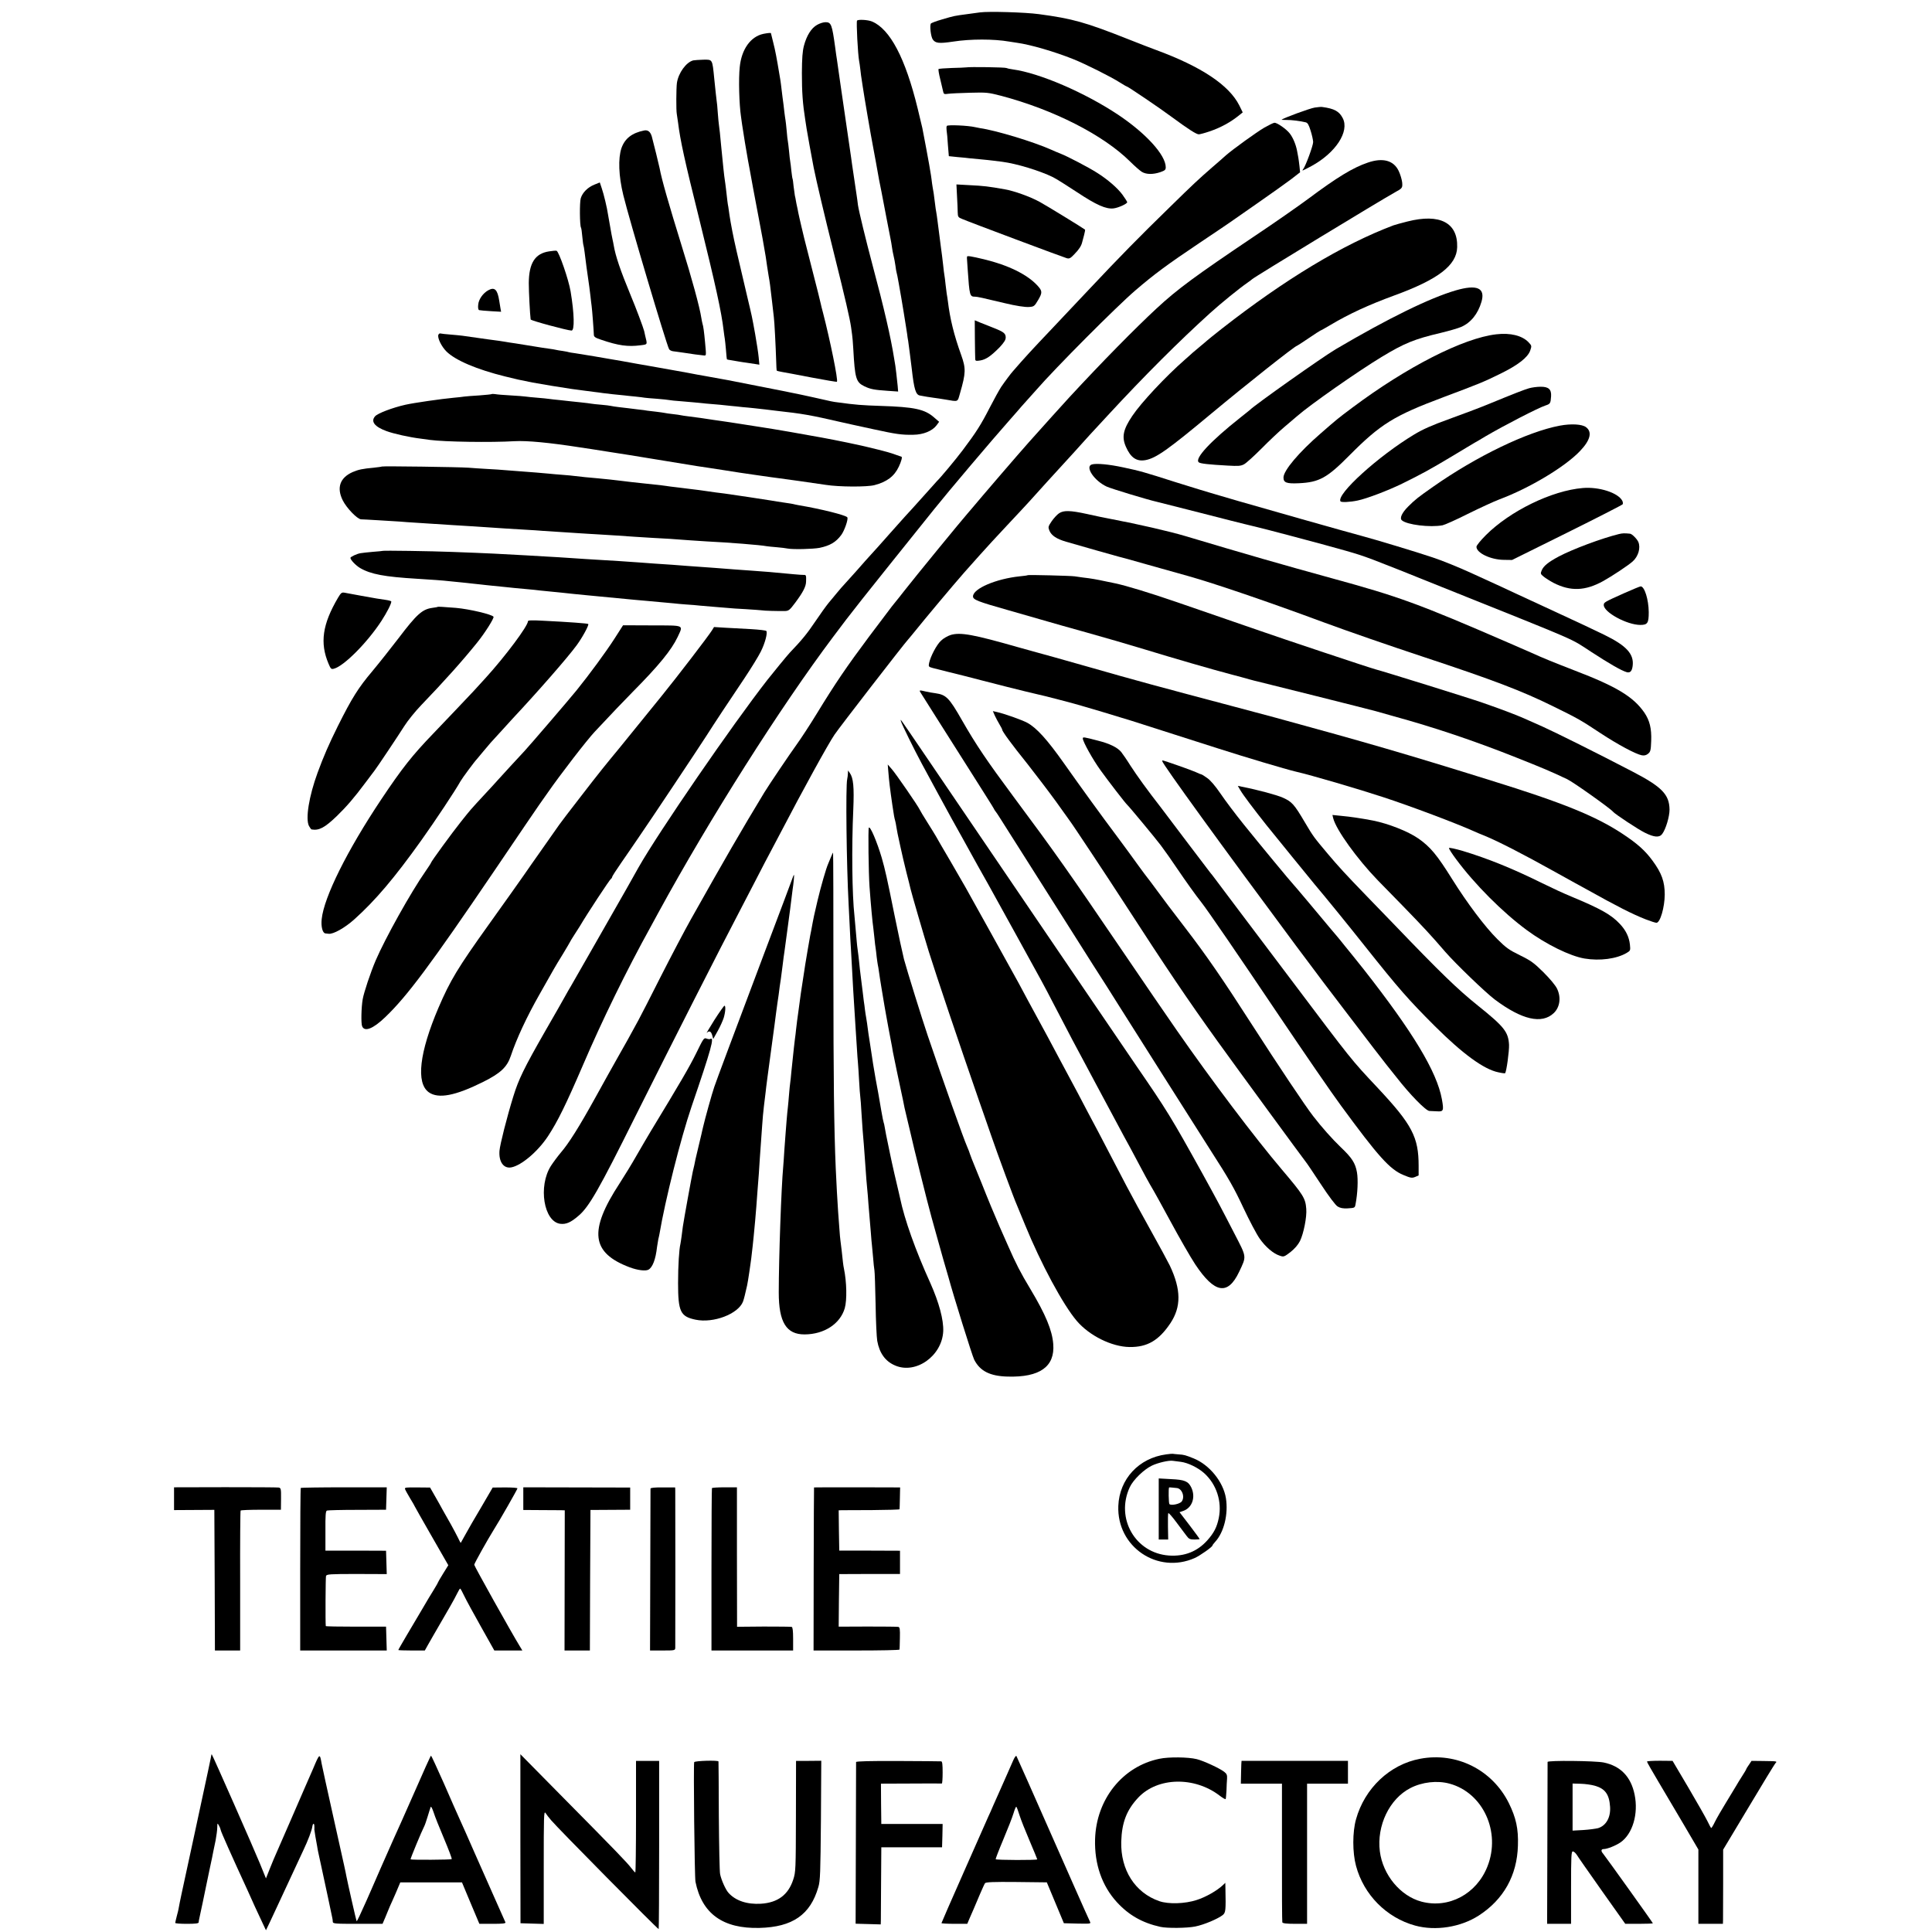 <?xml version="1.0" standalone="no"?>
<!DOCTYPE svg PUBLIC "-//W3C//DTD SVG 20010904//EN"
 "http://www.w3.org/TR/2001/REC-SVG-20010904/DTD/svg10.dtd">
<svg version="1.0" xmlns="http://www.w3.org/2000/svg"
 width="1654pt" height="1654pt" viewBox="0 0 1654 1654"
 preserveAspectRatio="xMidYMid meet">
<g transform="translate(0,1654) scale(0.1,-0.1)"
fill="#000000" stroke="none">
<path d="M8390 16434 c-14 -2 -63 -9 -110 -15 -112 -15 -109 -14 -214 -45 -50
-14 -94 -31 -97 -36 -11 -18 0 -111 16 -135 23 -34 55 -37 176 -19 148 23 347
23 479 0 14 -2 43 -7 65 -10 117 -16 323 -76 485 -141 103 -41 324 -152 397
-199 30 -19 56 -34 59 -34 9 0 280 -183 389 -264 137 -101 207 -146 228 -146
9 0 51 11 92 25 97 33 181 79 257 141 l27 22 -29 59 c-88 175 -326 333 -715
476 -38 14 -140 53 -225 87 -378 150 -486 180 -776 219 -117 16 -432 25 -504
15z"/>
<path d="M7337 16363 c-7 -15 7 -286 18 -345 3 -11 7 -46 11 -77 3 -31 8 -65
10 -76 2 -10 6 -37 9 -60 14 -95 71 -428 90 -525 5 -26 44 -237 51 -280 3 -14
12 -59 20 -100 8 -41 28 -145 44 -230 16 -85 32 -166 35 -180 3 -14 8 -43 11
-65 3 -22 9 -56 14 -75 5 -19 12 -57 16 -85 3 -27 8 -52 9 -55 2 -3 11 -48 20
-100 9 -52 18 -106 21 -120 2 -14 11 -68 20 -120 8 -52 17 -108 20 -125 3 -16
7 -45 10 -64 2 -19 6 -46 9 -60 5 -33 22 -168 31 -241 19 -171 34 -220 69
-226 43 -8 76 -14 115 -19 25 -3 70 -10 100 -15 119 -20 106 -25 129 54 50
173 51 211 10 326 -62 172 -96 311 -114 460 -3 25 -8 54 -10 65 -2 11 -6 47
-10 80 -3 33 -8 69 -10 80 -2 11 -7 47 -10 80 -4 33 -8 71 -10 85 -2 14 -7 48
-10 75 -3 28 -8 66 -11 86 -6 44 -12 96 -19 147 -2 20 -7 48 -9 62 -3 14 -8
48 -11 75 -8 69 -15 116 -21 145 -2 14 -7 43 -9 65 -3 22 -7 51 -10 65 -2 14
-7 41 -10 60 -5 30 -47 256 -59 315 -2 11 -20 86 -40 167 -105 430 -236 679
-391 744 -36 15 -121 19 -128 7z"/>
<path d="M6995 16327 c-49 -27 -89 -91 -112 -177 -13 -49 -17 -106 -18 -235 0
-166 7 -262 29 -402 3 -21 9 -56 12 -78 5 -34 41 -230 60 -330 24 -119 90
-399 175 -740 96 -384 134 -550 145 -625 2 -19 7 -49 9 -66 3 -17 7 -71 10
-120 14 -254 23 -286 95 -321 52 -25 84 -31 202 -39 l87 -6 -4 49 c-9 86 -16
147 -20 173 -3 14 -7 41 -10 60 -28 178 -86 431 -185 800 -58 218 -118 465
-125 515 -3 28 -8 61 -10 75 -2 14 -11 75 -20 135 -9 61 -18 121 -20 135 -2
14 -6 43 -9 65 -11 76 -84 580 -91 625 -2 14 -9 61 -15 105 -6 44 -13 91 -15
105 -3 14 -9 61 -15 105 -27 196 -34 215 -83 215 -18 0 -50 -10 -72 -23z"/>
<path d="M6535 16250 c-109 -23 -187 -132 -202 -284 -11 -102 -5 -320 11 -426
2 -14 6 -43 9 -65 5 -39 43 -270 51 -310 2 -11 23 -121 45 -245 23 -124 46
-245 51 -270 9 -43 49 -263 55 -305 9 -64 17 -116 25 -165 11 -61 13 -79 30
-225 6 -55 13 -114 15 -131 5 -32 16 -250 20 -374 1 -41 3 -78 4 -81 0 -4 20
-9 44 -13 23 -4 138 -25 255 -48 117 -22 215 -39 217 -36 12 11 -58 354 -119
590 -9 31 -17 67 -20 80 -2 12 -34 140 -71 283 -37 143 -68 267 -70 275 -2 8
-13 56 -25 105 -12 50 -23 101 -26 115 -2 14 -7 36 -10 50 -3 14 -8 36 -10 50
-2 14 -6 34 -9 45 -2 11 -7 47 -11 80 -3 33 -7 62 -9 65 -2 3 -6 33 -10 67 -3
34 -8 71 -10 82 -2 11 -7 51 -10 88 -4 37 -8 75 -10 83 -2 8 -7 48 -10 89 -4
41 -8 82 -10 91 -2 9 -6 41 -10 71 -3 30 -10 88 -16 129 -5 42 -12 93 -14 115
-3 21 -7 50 -10 64 -26 157 -38 220 -55 286 -11 43 -20 79 -20 81 0 4 -30 1
-65 -6z"/>
<path d="M5935 16023 c-60 -15 -128 -108 -140 -194 -6 -42 -7 -236 -1 -264 2
-11 7 -45 11 -75 19 -153 55 -319 185 -840 135 -547 187 -782 205 -939 4 -30
8 -62 10 -71 2 -9 6 -52 10 -95 3 -44 7 -81 9 -82 1 -1 20 -5 42 -8 21 -4 50
-8 64 -11 14 -2 41 -7 60 -9 19 -3 52 -8 73 -11 l38 -6 -6 64 c-3 34 -17 124
-30 198 -29 160 -24 136 -70 330 -89 376 -106 452 -125 548 -10 53 -22 117
-25 142 -3 25 -8 56 -10 70 -5 24 -8 48 -20 155 -3 28 -8 61 -10 75 -6 38 -14
116 -31 290 -8 92 -15 154 -19 180 -2 14 -7 61 -10 105 -3 44 -7 91 -10 105
-3 25 -11 93 -20 185 -17 171 -14 165 -93 164 -37 -1 -76 -4 -87 -6z"/>
<path d="M8270 15963 c-8 -1 -63 -4 -122 -5 -59 -2 -109 -6 -113 -9 -3 -4 3
-42 14 -85 11 -44 22 -91 25 -106 5 -24 9 -26 43 -21 21 3 106 7 188 9 142 4
156 2 265 -26 450 -119 875 -335 1105 -563 39 -39 84 -78 100 -88 37 -23 96
-24 158 -3 40 14 47 20 47 42 0 105 -170 291 -408 450 -286 190 -673 357 -902
388 -25 3 -49 9 -55 12 -9 6 -314 11 -345 5z"/>
<path d="M11255 15619 c-40 -6 -269 -90 -283 -104 -1 -1 17 -2 40 -2 42 1 121
-9 165 -20 18 -4 27 -20 43 -71 12 -37 21 -80 22 -97 1 -29 -64 -206 -86 -234
-13 -17 -8 -15 71 27 208 113 328 297 268 411 -30 58 -71 81 -175 95 -8 2 -38
-1 -65 -5z"/>
<path d="M10825 15448 c-70 -41 -269 -185 -329 -237 -17 -16 -71 -63 -120
-105 -118 -103 -160 -142 -360 -338 -267 -260 -423 -419 -696 -709 -74 -79
-165 -175 -202 -214 -36 -38 -81 -86 -99 -105 -18 -19 -73 -78 -123 -130 -50
-53 -120 -129 -156 -170 -36 -41 -67 -77 -70 -80 -11 -11 -68 -87 -98 -131
-17 -26 -62 -107 -100 -181 -75 -146 -115 -209 -231 -363 -60 -80 -193 -239
-221 -265 -3 -3 -41 -45 -85 -95 -44 -49 -100 -112 -125 -139 -57 -62 -44 -47
-190 -211 -68 -77 -140 -158 -160 -179 -52 -57 -49 -54 -130 -146 -41 -46 -86
-96 -100 -111 -14 -14 -41 -46 -61 -70 -20 -24 -54 -64 -74 -89 -21 -25 -73
-98 -117 -163 -66 -99 -118 -162 -218 -266 -19 -20 -143 -171 -190 -231 -303
-388 -932 -1304 -1103 -1605 -46 -82 -94 -166 -104 -185 -101 -177 -467 -819
-477 -835 -7 -11 -28 -47 -46 -80 -18 -33 -96 -170 -174 -305 -182 -318 -226
-410 -271 -555 -56 -181 -114 -411 -119 -467 -7 -94 35 -154 101 -142 87 16
229 137 315 268 82 125 153 269 298 606 165 385 373 811 580 1185 18 33 49 89
68 125 436 799 1043 1757 1494 2357 162 217 214 282 868 1097 115 144 498 596
633 748 32 37 68 78 79 90 10 13 47 54 81 92 34 38 69 77 77 86 165 190 689
716 850 854 162 139 270 219 550 407 134 90 249 167 255 172 5 4 110 76 231
161 122 85 256 180 298 212 l76 59 -5 51 c-3 29 -8 62 -10 75 -3 13 -8 40 -11
59 -10 52 -34 111 -62 147 -28 37 -108 93 -131 92 -9 0 -47 -19 -86 -41z"/>
<path d="M8106 15462 c-4 -6 -4 -24 -2 -39 3 -15 8 -71 11 -123 4 -52 8 -96 8
-97 1 0 36 -4 77 -8 41 -3 86 -8 100 -10 14 -2 57 -6 95 -9 39 -4 86 -8 105
-11 19 -3 55 -7 80 -10 123 -16 321 -76 435 -132 28 -14 120 -72 205 -128 166
-110 249 -147 314 -139 40 5 116 39 116 53 0 4 -17 32 -39 62 -41 57 -128 133
-221 191 -67 43 -250 139 -307 161 -23 9 -61 25 -85 36 -150 67 -473 165 -608
184 -3 0 -21 4 -40 8 -63 15 -237 22 -244 11z"/>
<path d="M5515 15423 c-105 -21 -166 -69 -195 -152 -29 -88 -24 -237 16 -401
51 -210 368 -1275 392 -1319 4 -8 19 -16 33 -18 13 -1 56 -8 94 -13 68 -11
129 -19 170 -23 22 -2 22 -6 11 113 -8 88 -15 140 -22 159 -2 8 -7 30 -10 50
-13 89 -84 348 -168 616 -113 365 -172 571 -189 665 -6 29 -52 217 -67 272
-12 40 -33 57 -65 51z"/>
<path d="M11710 15148 c-127 -43 -262 -125 -510 -310 -85 -63 -294 -209 -465
-323 -501 -337 -655 -450 -835 -617 -182 -169 -462 -453 -745 -759 -42 -45
-238 -263 -346 -384 -85 -95 -409 -472 -494 -574 -11 -13 -25 -29 -30 -35 -44
-49 -456 -552 -540 -660 -26 -34 -68 -86 -110 -138 -7 -9 -95 -125 -194 -257
-194 -260 -290 -401 -450 -663 -56 -92 -134 -211 -173 -265 -60 -83 -234 -341
-275 -408 -194 -320 -342 -576 -628 -1085 -54 -96 -170 -317 -258 -490 -87
-173 -174 -342 -192 -375 -80 -148 -103 -188 -175 -315 -42 -74 -130 -232
-195 -350 -135 -244 -225 -388 -295 -469 -26 -31 -64 -82 -84 -113 -110 -174
-61 -476 80 -495 50 -6 90 11 156 68 91 77 174 222 487 851 323 646 719 1426
901 1773 26 50 87 167 135 260 48 94 102 197 120 230 18 33 60 114 95 180 177
340 401 748 454 825 36 55 597 780 631 816 5 6 26 30 45 54 102 127 341 412
436 520 61 70 219 245 239 266 11 11 65 69 120 129 55 59 114 122 130 139 25
26 76 82 220 242 18 20 190 208 232 254 23 25 51 56 63 70 18 21 93 103 224
244 311 337 613 638 876 876 94 85 248 210 320 260 19 13 37 27 40 30 13 15
1102 677 1225 745 61 33 63 37 59 84 -3 25 -16 69 -30 98 -43 90 -136 115
-264 71z"/>
<path d="M5090 14960 c-58 -23 -103 -68 -118 -117 -11 -36 -9 -234 2 -252 3
-4 8 -38 11 -76 4 -39 8 -72 10 -75 2 -3 6 -30 10 -60 5 -47 24 -186 40 -295
2 -16 7 -52 10 -80 3 -27 7 -66 10 -85 5 -37 18 -210 19 -246 0 -17 12 -26 61
-42 149 -51 230 -62 338 -48 63 8 60 3 40 84 -3 15 -7 32 -8 37 -8 32 -70 198
-115 305 -89 215 -131 339 -146 430 -2 14 -7 36 -10 50 -3 14 -7 34 -9 45 -2
11 -9 49 -15 85 -7 36 -13 74 -15 85 -7 52 -37 177 -53 222 l-17 51 -45 -18z"/>
<path d="M8193 14863 c3 -54 6 -117 6 -140 1 -40 4 -44 39 -58 57 -25 864
-327 893 -335 23 -7 33 -2 67 34 40 41 60 72 67 104 3 9 10 36 16 60 6 23 10
44 8 46 -17 14 -338 211 -391 239 -81 44 -215 92 -295 106 -140 25 -181 30
-306 36 l-109 6 5 -98z"/>
<path d="M12050 14644 c-52 -13 -106 -28 -120 -33 -435 -164 -930 -463 -1470
-885 -63 -50 -121 -96 -128 -103 -7 -7 -34 -29 -59 -50 -26 -21 -54 -45 -63
-53 -9 -8 -38 -35 -65 -58 -167 -146 -376 -370 -451 -482 -79 -117 -92 -181
-55 -265 41 -94 92 -128 168 -114 90 17 191 88 558 394 311 259 723 585 739
585 2 0 47 29 100 65 53 36 98 65 100 65 3 0 39 20 81 45 164 98 332 175 550
255 379 138 536 259 540 414 6 210 -149 290 -425 220z"/>
<path d="M4701 14388 c-121 -18 -173 -101 -174 -272 0 -74 10 -268 16 -311 2
-10 314 -94 350 -95 27 0 24 143 -8 335 -17 102 -100 341 -120 348 -5 2 -34 0
-64 -5z"/>
<path d="M8279 14343 c-1 -5 -1 -10 -1 -13 0 -3 3 -43 6 -90 16 -234 18 -240
64 -240 18 0 65 -10 252 -55 95 -23 177 -36 211 -33 41 3 45 6 77 60 37 63 36
77 -6 123 -87 95 -250 175 -457 225 -109 26 -145 32 -146 23z"/>
<path d="M12463 14054 c-221 -64 -582 -241 -1028 -504 -115 -68 -699 -481
-735 -520 -3 -3 -39 -32 -80 -64 -258 -204 -396 -353 -357 -384 13 -11 84 -19
248 -28 89 -5 111 -4 139 11 18 9 85 70 149 134 64 65 152 148 196 185 44 38
92 79 108 92 114 100 522 385 725 508 195 118 281 153 506 206 71 17 150 40
175 51 83 36 144 112 174 215 35 119 -38 151 -220 98z"/>
<path d="M4180 14055 c-45 -25 -82 -77 -86 -123 -3 -28 0 -44 8 -47 7 -2 52
-6 101 -9 l87 -5 -5 27 c-2 15 -7 45 -11 67 -15 97 -40 120 -94 90z"/>
<path d="M8346 13641 c1 -86 2 -164 3 -175 1 -16 6 -18 43 -12 49 8 92 38 166
113 37 40 52 63 52 83 0 35 -16 48 -99 81 -36 14 -89 35 -116 46 l-50 21 1
-157z"/>
<path d="M3753 13674 c-10 -26 26 -100 69 -143 77 -76 260 -154 503 -214 88
-22 131 -32 235 -52 63 -12 263 -45 335 -55 44 -6 91 -12 105 -14 14 -2 52 -7
85 -11 32 -4 66 -8 75 -10 8 -1 47 -6 85 -10 39 -4 84 -8 100 -10 17 -2 59 -7
95 -10 36 -4 72 -8 80 -10 8 -1 56 -6 105 -9 50 -4 97 -9 105 -11 8 -2 53 -7
100 -10 47 -4 99 -8 115 -10 17 -2 62 -6 100 -10 39 -3 91 -8 118 -10 26 -3
68 -7 95 -10 26 -2 70 -7 97 -10 28 -2 75 -7 105 -10 30 -3 71 -8 90 -10 19
-2 60 -7 90 -11 234 -26 292 -36 570 -100 36 -8 74 -16 85 -19 11 -2 94 -20
184 -40 193 -42 240 -49 340 -47 87 1 163 33 199 81 l22 30 -44 38 c-80 70
-169 89 -456 98 -159 5 -220 10 -365 30 -49 6 -47 6 -210 43 -104 24 -363 76
-735 148 -14 2 -36 6 -50 9 -23 4 -95 17 -160 29 -14 2 -74 13 -135 25 -60 11
-126 23 -145 26 -41 7 -116 21 -197 35 -32 6 -73 13 -92 16 -18 3 -43 8 -55
10 -33 6 -127 23 -166 29 -19 3 -84 14 -145 25 -60 10 -132 22 -160 26 -27 3
-52 8 -55 9 -3 2 -26 6 -50 10 -25 3 -52 8 -60 10 -8 2 -35 7 -60 10 -25 3
-83 12 -130 20 -47 8 -116 19 -155 25 -38 5 -79 12 -90 14 -18 3 -67 11 -148
21 -46 7 -185 26 -219 31 -18 2 -64 7 -103 10 -38 3 -76 7 -83 9 -7 3 -15 -2
-19 -11z"/>
<path d="M12810 13678 c-282 -32 -766 -279 -1230 -626 -132 -99 -127 -95 -274
-223 -187 -162 -318 -318 -318 -377 0 -44 26 -54 132 -49 173 8 241 45 430
236 270 272 384 342 808 501 304 114 342 129 488 201 151 74 233 139 254 197
14 41 14 42 -15 73 -55 56 -154 81 -275 67z"/>
<path d="M13090 13216 c-44 -13 -119 -42 -360 -141 -63 -26 -207 -80 -320
-121 -153 -55 -231 -90 -305 -135 -305 -184 -666 -511 -629 -571 7 -10 80 -7
147 7 77 16 257 84 382 145 168 83 233 118 435 239 85 52 169 101 185 111 17
9 57 33 90 53 164 96 455 246 517 266 40 13 43 18 47 78 4 60 -22 83 -91 82
-29 0 -73 -6 -98 -13z"/>
<path d="M4209 13166 c-2 -2 -49 -7 -104 -11 -55 -3 -113 -8 -130 -10 -16 -3
-57 -7 -90 -10 -108 -10 -343 -44 -414 -60 -111 -25 -240 -74 -261 -100 -37
-44 -3 -88 97 -125 61 -23 201 -54 293 -65 30 -4 66 -9 80 -11 126 -17 523
-23 725 -11 105 6 297 -12 560 -53 33 -5 78 -12 100 -15 22 -4 96 -15 165 -26
69 -11 141 -22 160 -25 19 -3 154 -25 300 -49 282 -46 327 -54 376 -60 17 -3
76 -12 130 -20 140 -22 137 -22 264 -40 63 -9 126 -18 140 -20 14 -2 48 -6 75
-10 50 -6 273 -38 395 -56 115 -18 353 -19 417 -2 106 28 169 75 208 158 21
44 32 85 22 85 -1 0 -27 9 -57 20 -29 11 -92 29 -139 40 -47 12 -97 24 -111
27 -14 3 -29 7 -35 8 -23 6 -212 45 -235 49 -14 3 -61 12 -105 20 -117 22
-432 77 -530 91 -22 4 -94 15 -160 25 -66 10 -140 22 -165 25 -25 3 -56 8 -70
10 -47 8 -175 26 -220 31 -25 3 -52 7 -60 9 -8 2 -40 7 -70 10 -30 3 -62 8
-70 10 -8 2 -40 6 -70 10 -30 3 -65 7 -77 9 -12 3 -46 7 -75 10 -29 4 -69 8
-88 11 -19 2 -57 7 -85 10 -27 3 -57 8 -65 10 -8 2 -45 7 -82 10 -37 3 -75 7
-85 9 -10 2 -49 7 -88 11 -38 4 -81 8 -95 10 -14 2 -54 6 -90 10 -36 3 -76 8
-90 10 -14 2 -59 7 -100 10 -41 3 -86 8 -100 10 -14 2 -72 7 -130 10 -58 3
-117 8 -131 11 -14 2 -28 2 -30 0z"/>
<path d="M13354 12896 c-278 -52 -715 -263 -1085 -523 -131 -92 -153 -109
-214 -170 -53 -53 -74 -99 -54 -117 43 -39 242 -63 349 -43 19 4 116 47 215
97 99 49 222 106 272 125 257 96 561 278 690 414 88 92 106 163 51 204 -34 26
-127 31 -224 13z"/>
<path d="M9348 12564 c-62 -18 19 -140 127 -190 39 -18 353 -113 425 -129 8
-2 177 -45 375 -95 198 -51 368 -94 378 -96 10 -2 27 -6 37 -9 10 -3 27 -7 37
-9 59 -12 639 -166 798 -212 173 -50 183 -54 825 -312 1207 -484 1082 -429
1273 -553 160 -104 256 -159 302 -173 30 -9 46 7 52 51 14 103 -52 175 -242
268 -71 35 -258 123 -415 195 -157 72 -314 145 -350 162 -36 17 -90 42 -120
56 -30 13 -140 64 -245 112 -104 48 -257 111 -340 138 -126 43 -498 155 -600
182 -82 21 -947 266 -1065 301 -74 22 -142 42 -150 44 -8 2 -46 14 -85 25 -38
12 -79 24 -90 27 -11 3 -105 32 -210 65 -269 86 -304 96 -450 127 -121 26
-228 36 -267 25z"/>
<path d="M3269 12546 c-2 -2 -33 -6 -69 -10 -97 -9 -130 -16 -180 -37 -109
-48 -140 -133 -86 -242 32 -65 124 -161 157 -163 13 0 80 -4 149 -8 69 -4 150
-9 180 -11 30 -3 93 -7 140 -10 47 -3 117 -7 155 -10 39 -2 108 -7 155 -10 47
-3 120 -7 163 -10 95 -6 210 -14 302 -20 39 -2 113 -7 165 -10 52 -3 120 -7
150 -10 30 -2 100 -6 155 -10 55 -3 131 -8 169 -11 38 -2 105 -7 150 -9 89 -5
220 -14 306 -20 30 -2 102 -7 160 -10 105 -5 182 -10 308 -20 37 -3 105 -7
152 -10 186 -9 465 -31 513 -41 12 -2 52 -6 89 -9 36 -3 77 -8 90 -11 45 -9
218 -5 275 6 89 19 139 48 185 110 27 36 62 136 52 151 -11 18 -225 72 -417
104 -18 3 -39 8 -47 10 -8 2 -33 6 -55 9 -52 8 -115 17 -140 22 -25 5 -342 52
-393 59 -20 2 -53 6 -72 9 -123 18 -191 27 -230 31 -25 3 -61 7 -80 10 -19 2
-53 7 -75 9 -22 3 -58 8 -80 11 -43 5 -97 11 -185 20 -53 5 -81 9 -165 19 -22
3 -65 8 -95 11 -30 3 -75 7 -100 10 -25 2 -74 7 -110 10 -36 4 -76 8 -90 10
-14 2 -61 7 -105 10 -44 3 -96 8 -115 10 -55 5 -157 14 -245 20 -44 3 -102 8
-130 10 -27 3 -95 7 -150 10 -55 3 -129 8 -165 11 -80 6 -735 15 -741 10z"/>
<path d="M13550 12362 c-265 -22 -623 -197 -829 -403 -46 -46 -81 -89 -81
-100 0 -53 122 -111 235 -112 l70 -1 470 233 c258 128 473 238 477 244 3 6 2
20 -4 31 -37 68 -199 120 -338 108z"/>
<path d="M9067 12146 c-18 -12 -46 -43 -64 -69 -30 -45 -31 -49 -19 -80 18
-42 61 -71 144 -95 127 -37 427 -122 447 -127 11 -2 117 -31 235 -65 118 -33
280 -79 360 -101 225 -63 694 -223 1160 -396 217 -80 555 -197 860 -298 592
-196 835 -288 1105 -421 220 -108 236 -118 406 -230 149 -98 302 -180 354
-190 22 -4 38 0 54 13 21 17 24 29 27 110 4 107 -13 175 -59 243 -94 135 -236
222 -597 360 -175 68 -270 106 -368 151 -24 11 -112 49 -195 85 -779 338 -940
396 -1517 554 -415 114 -746 209 -1250 360 -138 41 -412 104 -630 145 -14 3
-36 7 -50 10 -14 3 -35 7 -46 9 -12 3 -66 14 -120 26 -142 31 -198 32 -237 6z"/>
<path d="M13860 11968 c-150 -37 -395 -129 -513 -191 -92 -49 -132 -82 -148
-119 -12 -29 -11 -32 17 -55 16 -13 54 -37 84 -53 145 -74 271 -70 426 16 71
39 219 137 252 168 48 43 69 116 48 166 -11 26 -54 69 -71 71 -49 5 -65 4 -95
-3z"/>
<path d="M3277 11824 c-1 -1 -38 -5 -82 -8 -44 -4 -93 -9 -109 -12 -31 -5 -86
-31 -86 -40 0 -17 46 -65 83 -87 91 -53 207 -75 489 -92 116 -7 229 -15 268
-20 19 -2 64 -7 100 -10 36 -4 82 -8 103 -11 20 -2 54 -6 75 -8 20 -3 66 -7
102 -11 36 -3 81 -8 100 -10 43 -5 126 -13 205 -20 33 -3 76 -7 95 -10 19 -2
64 -7 100 -10 36 -3 81 -8 100 -10 49 -6 124 -13 195 -20 33 -3 85 -8 115 -11
157 -15 234 -23 303 -29 28 -2 75 -7 102 -9 28 -3 82 -8 120 -11 39 -4 88 -8
110 -10 22 -3 72 -7 110 -10 39 -2 93 -7 120 -10 28 -2 86 -7 130 -11 44 -3
94 -8 110 -9 17 -2 84 -7 150 -10 66 -4 128 -9 137 -10 18 -4 138 -7 198 -6
32 1 41 8 88 71 67 90 92 138 93 181 2 52 0 58 -18 57 -10 0 -49 2 -88 6 -176
17 -260 24 -365 31 -47 3 -110 8 -140 10 -123 10 -206 16 -405 30 -38 3 -97 7
-130 10 -33 2 -100 7 -150 10 -49 3 -110 8 -135 10 -64 5 -230 16 -455 29 -60
4 -135 9 -165 11 -30 2 -104 7 -165 10 -60 4 -137 8 -170 10 -210 12 -340 19
-645 30 -175 7 -588 13 -593 9z"/>
<path d="M8799 11616 c-2 -2 -33 -7 -69 -10 -202 -21 -400 -105 -400 -172 0
-28 40 -44 302 -118 150 -43 302 -86 338 -97 36 -11 186 -53 333 -94 148 -41
370 -106 495 -144 245 -75 586 -174 747 -216 55 -14 123 -33 151 -41 28 -8 60
-16 70 -18 36 -8 949 -237 1014 -255 36 -10 101 -28 145 -41 354 -97 698 -213
1055 -355 224 -89 296 -119 437 -186 50 -23 372 -252 393 -279 15 -19 216
-152 272 -179 80 -40 124 -43 148 -11 31 41 63 149 63 209 -2 129 -64 194
-318 326 -307 160 -659 335 -770 385 -66 29 -138 61 -160 71 -65 29 -211 84
-350 132 -117 41 -847 268 -920 287 -35 8 -811 267 -990 330 -66 23 -190 66
-275 95 -85 30 -281 97 -435 150 -232 80 -431 140 -523 160 -9 2 -48 10 -87
18 -75 16 -123 25 -195 33 -25 3 -56 8 -70 10 -33 5 -396 14 -401 10z"/>
<path d="M13905 11462 c-170 -76 -175 -79 -175 -102 0 -62 199 -170 313 -170
62 0 72 16 72 109 -1 108 -36 221 -69 221 -6 0 -69 -26 -141 -58z"/>
<path d="M2894 11423 c-134 -227 -157 -388 -81 -566 18 -43 23 -48 45 -42 85
21 286 223 408 410 47 73 84 145 84 165 0 5 -24 11 -52 15 -29 4 -62 9 -73 11
-11 2 -72 13 -135 24 -63 11 -127 23 -141 26 -23 4 -30 -1 -55 -43z"/>
<path d="M3748 11345 c-2 -2 -23 -6 -47 -9 -86 -12 -133 -54 -290 -261 -63
-82 -164 -210 -225 -283 -119 -141 -174 -229 -293 -467 -77 -155 -123 -261
-174 -400 -74 -202 -105 -395 -74 -456 9 -16 19 -30 23 -30 63 -11 112 15 215
114 85 83 146 153 246 287 39 52 75 100 79 105 19 24 201 296 252 377 30 48
96 129 145 180 201 209 358 385 481 538 66 82 146 209 139 220 -13 20 -207 66
-323 76 -101 8 -152 11 -154 9z"/>
<path d="M4520 11222 c0 -41 -193 -299 -360 -483 -47 -51 -94 -102 -105 -115
-25 -27 -285 -301 -345 -363 -182 -189 -268 -298 -447 -566 -291 -436 -490
-836 -509 -1024 -7 -65 8 -120 32 -122 8 -1 20 -2 27 -3 39 -6 140 51 221 124
179 161 342 352 575 679 114 160 288 421 334 504 17 29 118 166 142 191 5 6
30 36 55 66 25 30 52 62 60 71 8 9 51 56 95 104 44 49 85 93 90 99 218 233
472 523 552 632 48 65 107 173 99 182 -5 5 -166 17 -388 28 -91 5 -128 4 -128
-4z"/>
<path d="M5261 11073 c-74 -115 -215 -307 -325 -443 -68 -84 -411 -483 -447
-521 -27 -28 -206 -223 -229 -249 -8 -10 -58 -64 -110 -120 -126 -136 -122
-132 -204 -235 -76 -95 -256 -342 -256 -351 0 -3 -20 -34 -45 -70 -127 -181
-348 -578 -429 -767 -44 -103 -101 -274 -111 -332 -12 -69 -15 -205 -5 -230
20 -52 94 -23 198 77 186 178 385 444 934 1253 259 382 336 496 384 565 29 41
62 89 74 105 106 153 335 450 402 521 148 158 241 256 323 339 227 229 333
360 386 471 49 107 66 99 -219 100 l-248 1 -73 -114z"/>
<path d="M6095 11143 c-36 -56 -295 -394 -432 -563 -82 -101 -349 -430 -361
-445 -112 -135 -175 -213 -323 -405 -96 -124 -182 -236 -191 -250 -10 -14 -71
-101 -137 -195 -66 -93 -141 -201 -168 -240 -26 -38 -162 -229 -302 -425 -262
-366 -327 -474 -427 -707 -164 -384 -194 -645 -83 -724 82 -58 227 -30 464 88
150 75 206 127 238 223 50 149 136 334 248 531 126 223 128 228 196 338 34 57
63 105 63 107 0 2 17 30 37 61 21 32 42 66 48 75 57 98 257 402 267 406 4 2 8
8 8 13 0 6 35 60 78 122 42 61 110 159 149 217 105 152 509 759 579 868 74
116 189 290 327 495 58 87 122 191 141 230 36 72 58 157 47 175 -3 5 -62 12
-131 16 -69 4 -168 9 -221 12 l-96 6 -18 -29z"/>
<path d="M8139 11104 c-25 -8 -63 -29 -83 -49 -38 -35 -90 -135 -102 -192 -6
-30 -4 -32 32 -42 52 -13 245 -62 264 -66 8 -2 78 -20 155 -40 77 -20 174 -45
215 -55 41 -10 112 -28 157 -39 45 -11 92 -22 105 -25 30 -5 333 -84 373 -97
17 -5 98 -29 180 -53 83 -25 195 -59 250 -76 112 -36 573 -183 735 -235 233
-75 589 -181 670 -200 139 -32 537 -149 750 -219 239 -78 625 -224 775 -291
17 -8 59 -26 95 -40 115 -47 335 -160 600 -308 69 -38 148 -82 175 -97 28 -15
70 -39 95 -52 265 -148 395 -214 510 -259 41 -16 82 -29 91 -29 32 0 70 132
71 241 0 111 -26 184 -104 290 -62 85 -128 145 -255 229 -229 152 -512 267
-1128 458 -724 226 -1069 326 -1845 538 -30 8 -192 51 -360 96 -667 177 -831
221 -1225 334 -225 64 -432 122 -460 129 -27 7 -97 27 -155 43 -385 110 -497
131 -581 106z"/>
<path d="M7886 10603 c10 -16 65 -103 123 -195 58 -92 194 -306 301 -475 107
-169 197 -311 199 -317 2 -6 8 -15 13 -21 5 -5 21 -30 37 -55 101 -159 339
-535 526 -830 120 -190 241 -381 269 -425 62 -96 195 -305 216 -340 18 -29
733 -1159 795 -1255 158 -246 198 -316 281 -493 51 -108 113 -226 139 -262 50
-71 117 -128 171 -145 34 -12 38 -10 92 31 36 29 64 61 81 94 31 63 60 206 54
276 -7 91 -24 118 -206 333 -236 278 -604 766 -903 1196 -88 127 -271 393
-469 685 -449 661 -578 844 -925 1310 -230 310 -322 445 -445 660 -109 191
-135 217 -225 230 -25 3 -63 10 -85 15 -58 14 -59 13 -39 -17z"/>
<path d="M8517 10413 c10 -21 28 -55 40 -75 13 -21 23 -41 23 -45 0 -15 84
-129 216 -293 72 -92 182 -236 243 -320 60 -85 114 -159 118 -165 17 -20 333
-497 453 -683 384 -593 552 -842 814 -1207 150 -209 736 -1009 755 -1032 6 -6
63 -91 127 -188 70 -107 128 -184 146 -194 21 -13 45 -18 84 -16 63 4 63 4 69
36 18 93 23 210 12 273 -14 79 -43 124 -139 215 -72 69 -163 171 -236 266 -67
86 -302 438 -522 780 -253 394 -390 593 -572 830 -76 99 -141 185 -145 190 -5
6 -46 62 -93 125 -46 63 -87 117 -90 120 -3 3 -38 50 -78 105 -39 55 -117 161
-172 235 -152 203 -312 424 -461 635 -144 204 -235 304 -314 347 -49 26 -199
79 -263 93 l-32 7 17 -39z"/>
<path d="M7715 10360 c9 -28 110 -234 175 -355 55 -102 225 -416 258 -475 14
-25 55 -99 92 -165 37 -66 79 -142 94 -170 15 -27 31 -57 36 -65 15 -24 123
-219 322 -580 236 -428 243 -440 323 -595 144 -277 206 -395 290 -550 18 -33
54 -100 80 -150 26 -49 60 -112 75 -140 15 -27 45 -84 67 -125 71 -133 125
-234 151 -280 13 -25 49 -92 80 -150 30 -58 70 -130 87 -160 35 -58 103 -182
175 -315 75 -139 172 -308 213 -370 165 -248 278 -268 375 -64 65 138 67 121
-41 330 -119 231 -145 280 -274 514 -265 478 -303 540 -568 925 -28 41 -195
286 -371 545 -175 258 -351 517 -391 575 -39 58 -151 222 -248 365 -166 245
-229 338 -486 715 -58 85 -192 283 -299 440 -244 359 -224 331 -215 300z"/>
<path d="M9270 10218 c0 -27 85 -180 153 -274 64 -89 212 -281 227 -294 17
-15 236 -279 287 -346 33 -44 96 -133 140 -199 72 -106 160 -230 208 -290 53
-67 316 -451 675 -985 203 -301 440 -647 520 -755 318 -434 418 -546 534 -594
62 -26 74 -28 101 -17 l30 13 0 82 c0 246 -56 353 -348 665 -232 247 -218 230
-742 926 -154 204 -361 479 -460 610 -99 131 -189 251 -200 266 -11 15 -24 32
-30 38 -5 6 -89 117 -187 246 -97 129 -204 271 -238 315 -120 154 -204 271
-262 360 -31 50 -68 103 -80 118 -32 38 -98 71 -198 96 -122 32 -130 33 -130
19z"/>
<path d="M9950 10024 c0 -22 526 -747 1144 -1579 127 -170 233 -312 236 -315
3 -3 81 -106 175 -230 142 -188 392 -513 430 -557 5 -7 15 -18 20 -25 115
-148 251 -287 282 -289 10 0 39 -2 65 -3 56 -4 60 5 42 104 -43 235 -246 572
-668 1110 -50 63 -93 117 -96 120 -3 3 -32 39 -65 80 -33 41 -64 80 -70 86 -5
6 -28 33 -50 59 -96 116 -318 380 -324 385 -12 10 -301 360 -424 513 -70 87
-159 205 -198 263 -46 67 -87 115 -115 134 -23 17 -45 30 -48 30 -4 0 -25 9
-49 20 -34 16 -273 100 -284 100 -2 0 -3 -2 -3 -6z"/>
<path d="M7605 9935 c7 -87 13 -138 35 -290 13 -89 17 -109 24 -133 3 -9 7
-33 10 -52 7 -41 8 -49 35 -171 11 -52 34 -150 51 -218 18 -68 33 -131 35
-140 7 -33 117 -410 156 -536 68 -217 255 -772 433 -1285 24 -69 70 -199 101
-290 59 -171 196 -542 220 -595 7 -16 38 -93 70 -170 136 -333 326 -686 443
-823 108 -127 300 -222 452 -224 152 -2 251 56 350 204 93 140 92 288 -5 493
-16 33 -88 166 -160 295 -72 129 -167 303 -210 385 -112 216 -192 369 -240
460 -24 44 -65 123 -93 175 -27 52 -65 124 -84 160 -20 36 -90 169 -158 295
-67 127 -148 277 -180 335 -66 121 -110 202 -170 315 -24 44 -131 238 -238
430 -108 193 -205 368 -217 390 -12 22 -71 123 -130 225 -60 102 -115 196
-122 210 -8 14 -41 68 -74 120 -33 52 -63 102 -66 110 -14 31 -204 307 -238
345 l-35 40 5 -60z"/>
<path d="M7259 9920 c0 -14 -3 -36 -6 -50 -14 -60 -6 -734 12 -1070 3 -47 7
-137 10 -200 3 -63 7 -146 10 -185 2 -38 7 -119 10 -180 6 -119 9 -168 30
-500 3 -49 8 -126 11 -170 2 -44 7 -100 9 -125 2 -25 7 -94 10 -155 3 -60 8
-121 10 -135 2 -14 7 -74 10 -135 4 -60 8 -128 10 -150 6 -62 15 -183 20 -255
12 -169 14 -198 19 -245 3 -27 8 -88 11 -135 4 -47 8 -101 10 -120 2 -19 6
-72 10 -118 3 -46 8 -98 10 -115 2 -18 6 -66 10 -107 3 -41 8 -88 11 -105 3
-16 7 -147 10 -290 2 -143 9 -285 14 -314 19 -106 70 -176 153 -211 178 -77
402 82 412 293 4 98 -36 246 -110 412 -128 282 -221 544 -259 726 -3 13 -7 33
-10 44 -19 78 -60 256 -77 340 -35 167 -39 189 -45 225 -3 19 -7 37 -9 40 -2
3 -11 48 -20 100 -22 128 -31 183 -49 275 -2 11 -7 40 -11 65 -4 25 -9 54 -11
65 -2 10 -6 37 -9 60 -3 22 -11 69 -16 105 -6 36 -12 76 -14 90 -9 72 -16 118
-20 140 -3 14 -7 43 -10 65 -2 22 -7 56 -10 75 -2 19 -7 53 -9 75 -3 22 -10
76 -15 120 -6 44 -13 107 -16 140 -3 33 -9 78 -12 100 -3 22 -7 54 -8 70 -8
93 -17 194 -20 225 -20 177 -25 586 -10 910 8 192 1 269 -30 313 l-15 21 -1
-24z"/>
<path d="M10618 9776 c25 -43 112 -158 221 -296 73 -91 385 -474 419 -515 71
-83 278 -337 427 -525 290 -365 373 -459 599 -685 239 -238 420 -370 543 -395
30 -7 56 -10 58 -8 12 11 36 190 34 243 -6 111 -41 155 -268 337 -173 139
-319 280 -720 698 -82 85 -189 196 -238 246 -174 180 -239 251 -323 351 -125
149 -125 148 -202 278 -88 149 -108 171 -183 205 -50 23 -216 68 -354 95 l-34
7 21 -36z"/>
<path d="M11414 9534 c25 -98 204 -347 381 -530 16 -17 113 -116 215 -220 172
-177 243 -253 364 -394 90 -103 341 -345 423 -407 232 -174 403 -213 505 -116
53 51 64 134 28 209 -15 30 -60 84 -117 141 -81 80 -107 99 -201 145 -92 45
-119 64 -193 138 -105 104 -259 309 -386 512 -131 210 -188 278 -291 350 -88
61 -256 127 -387 153 -86 17 -199 34 -269 40 l-79 8 7 -29z"/>
<path d="M7438 9454 c-7 -12 -2 -395 6 -504 11 -154 26 -314 32 -350 2 -14 6
-54 10 -90 3 -36 8 -74 10 -85 2 -11 6 -45 9 -75 4 -30 8 -62 10 -70 2 -8 7
-35 10 -60 3 -25 13 -85 21 -135 8 -49 17 -103 20 -120 2 -16 12 -68 20 -115
9 -47 18 -96 20 -110 2 -14 11 -59 19 -100 8 -41 17 -88 19 -105 5 -26 59
-287 71 -340 3 -11 9 -42 15 -70 6 -27 12 -59 14 -70 3 -11 14 -60 26 -110 12
-49 23 -97 25 -105 21 -97 144 -593 179 -718 14 -48 34 -121 45 -162 11 -41
36 -131 56 -200 20 -69 40 -138 45 -155 43 -159 203 -671 220 -705 50 -98 135
-141 286 -145 276 -8 406 85 391 278 -9 118 -65 253 -195 470 -85 141 -126
221 -192 372 -29 66 -62 140 -73 165 -34 77 -106 250 -153 370 -25 63 -52 129
-59 145 -15 35 -39 98 -41 105 -1 7 -15 42 -25 65 -31 70 -203 555 -337 950
-50 148 -175 550 -203 653 -11 43 -47 210 -80 372 -66 328 -81 393 -110 495
-40 136 -100 278 -111 259z"/>
<path d="M12405 9280 c-3 -4 25 -48 61 -96 161 -217 398 -454 604 -606 165
-122 371 -223 495 -244 131 -22 275 -3 361 48 32 19 33 21 28 70 -7 66 -34
123 -87 179 -74 79 -164 129 -416 234 -59 24 -169 75 -246 113 -254 126 -470
213 -682 277 -62 18 -115 30 -118 25z"/>
<path d="M7114 9203 c-8 -21 -19 -47 -24 -58 -18 -40 -62 -193 -91 -315 -26
-108 -35 -150 -54 -255 -2 -11 -6 -31 -9 -45 -3 -14 -12 -68 -21 -120 -23
-139 -24 -141 -30 -185 -3 -22 -8 -51 -10 -65 -8 -47 -30 -197 -40 -280 -3
-25 -8 -61 -11 -80 -2 -19 -7 -53 -9 -75 -2 -22 -6 -56 -9 -75 -4 -31 -14
-119 -21 -190 -2 -14 -6 -56 -10 -95 -3 -38 -8 -81 -10 -95 -2 -14 -7 -59 -10
-100 -3 -41 -8 -91 -10 -110 -3 -19 -7 -71 -11 -115 -3 -44 -7 -96 -9 -115 -2
-19 -6 -80 -10 -135 -3 -55 -8 -120 -10 -145 -16 -170 -38 -787 -38 -1075 0
-255 65 -360 222 -359 168 1 304 91 343 224 20 71 17 223 -7 340 -6 27 -9 57
-20 160 -4 36 -9 72 -10 80 -2 8 -6 60 -10 115 -4 55 -8 116 -10 135 -3 37
-17 281 -20 365 -15 348 -20 781 -20 1658 0 576 -1 1047 -3 1047 -2 0 -10 -17
-18 -37z"/>
<path d="M6783 9018 c-6 -18 -113 -303 -238 -633 -270 -717 -412 -1096 -430
-1150 -19 -54 -81 -278 -95 -340 -7 -27 -13 -57 -15 -65 -2 -8 -13 -55 -25
-105 -12 -49 -23 -99 -26 -110 -7 -38 -12 -60 -23 -105 -10 -46 -76 -408 -85
-470 -3 -19 -8 -57 -11 -85 -4 -27 -8 -57 -10 -65 -11 -44 -20 -184 -20 -335
0 -244 20 -286 150 -313 153 -32 365 49 406 155 8 22 20 70 35 138 5 24 10 55
19 115 4 25 8 56 10 70 4 23 7 50 19 155 4 38 12 113 21 215 2 25 7 79 10 120
3 41 8 102 10 135 9 110 15 189 20 280 4 50 8 113 10 140 2 28 7 91 10 140 3
50 10 124 15 165 5 41 12 97 15 123 2 27 23 182 45 345 22 163 43 315 45 337
3 22 8 58 11 80 3 22 8 53 10 68 4 37 14 106 19 137 2 14 9 66 15 115 6 50 13
104 16 120 5 33 5 35 29 215 9 69 18 136 20 150 2 14 6 50 10 80 4 30 8 66 10
80 9 58 16 130 12 130 -2 0 -8 -15 -14 -32z"/>
<path d="M6116 7808 c-42 -68 -72 -117 -65 -110 21 20 36 14 46 -20 l9 -33 38
68 c21 37 44 89 52 114 15 51 18 103 6 103 -4 0 -43 -55 -86 -122z"/>
<path d="M5959 7521 c-58 -117 -130 -241 -391 -671 -25 -41 -77 -131 -117
-200 -39 -69 -105 -177 -146 -240 -267 -408 -244 -596 87 -720 67 -25 134 -33
159 -20 36 20 62 88 74 195 4 28 9 58 11 67 3 10 7 30 10 45 48 286 181 815
274 1088 169 494 200 605 160 580 -5 -3 -19 -1 -32 4 -22 8 -26 1 -89 -128z"/>
<path d="M9984 4089 c-234 -31 -401 -211 -410 -441 -14 -350 336 -588 655
-446 46 21 151 95 151 107 0 3 10 17 23 31 76 82 114 239 92 375 -23 139 -140
284 -275 339 -72 29 -83 32 -130 35 -25 2 -47 4 -50 5 -3 1 -28 -1 -56 -5z
m126 -64 c61 -8 147 -50 199 -97 106 -95 154 -244 125 -384 -16 -78 -41 -127
-98 -191 -86 -96 -196 -139 -328 -130 -288 20 -460 318 -336 585 30 64 121
152 190 185 53 25 144 46 178 41 8 -1 40 -5 70 -9z"/>
<path d="M9920 3621 l0 -261 40 0 41 0 -2 110 c-1 61 0 113 3 116 4 3 33 -30
65 -73 32 -43 61 -82 66 -88 4 -5 16 -22 28 -37 17 -23 28 -28 65 -28 24 0 44
2 44 4 0 3 -39 56 -86 118 l-86 112 29 10 c79 25 112 119 71 203 -26 52 -57
65 -172 70 l-106 6 0 -262z m153 180 c46 -3 73 -75 44 -115 -16 -22 -93 -38
-106 -22 -6 8 -9 137 -2 142 0 1 11 0 24 -1 12 -1 30 -3 40 -4z"/>
<path d="M1490 3709 l0 -97 173 1 172 1 3 -602 2 -602 108 0 108 0 0 596 c-1
328 1 599 4 602 3 4 82 7 175 7 l170 0 1 93 c1 86 -1 93 -20 97 -12 2 -218 3
-458 3 l-438 -1 0 -98z"/>
<path d="M2575 3802 c-3 -3 -5 -317 -5 -699 l0 -693 370 0 371 0 -3 102 -3
102 -257 0 c-142 0 -258 2 -259 5 -4 30 -2 416 2 429 6 15 31 17 263 17 l257
-1 -3 100 -3 100 -259 1 -260 0 0 169 c-1 136 2 170 13 174 8 3 125 6 260 6
l246 1 3 96 3 96 -366 0 c-201 0 -367 -3 -370 -5z"/>
<path d="M3468 3791 c3 -9 23 -45 44 -80 21 -34 38 -64 38 -66 0 -2 65 -116
144 -254 l144 -251 -44 -71 c-24 -39 -44 -73 -44 -75 0 -3 -17 -33 -38 -67
-22 -34 -65 -107 -97 -162 -32 -55 -91 -155 -132 -223 -40 -68 -73 -125 -73
-128 0 -2 51 -4 113 -4 l114 0 29 52 c16 28 36 63 44 77 130 223 182 314 201
354 13 26 25 47 28 47 4 0 19 -28 35 -62 16 -34 81 -153 144 -265 l114 -203
120 0 120 0 -20 33 c-75 122 -392 690 -392 701 0 11 115 216 168 301 45 70
202 345 202 353 0 5 -48 8 -106 8 l-106 -1 -98 -168 c-55 -92 -116 -198 -136
-235 -20 -37 -38 -68 -39 -70 -2 -2 -13 19 -25 45 -13 26 -40 77 -60 113 -21
36 -51 90 -68 120 -16 30 -48 87 -70 125 l-40 70 -110 1 c-98 1 -110 0 -104
-15z"/>
<path d="M4480 3710 l0 -97 148 -1 c81 0 161 -1 177 -1 l30 -1 -1 -600 -1
-600 108 0 109 0 2 602 3 601 170 1 170 1 0 95 0 95 -457 1 -458 1 0 -97z"/>
<path d="M5569 3796 c0 -6 -1 -320 -2 -699 l-2 -687 108 0 c104 0 107 1 108
23 1 29 1 1314 0 1348 l-1 25 -105 0 c-69 1 -105 -3 -106 -10z"/>
<path d="M6095 3800 c-2 -4 -4 -318 -4 -698 l0 -692 349 0 350 0 0 99 c0 70
-4 100 -12 103 -7 2 -115 3 -240 3 l-228 -2 0 36 c0 20 -1 288 -1 597 l0 561
-105 0 c-57 0 -106 -3 -109 -7z"/>
<path d="M6969 3806 c-1 -1 -2 -315 -3 -698 l-1 -698 367 0 c203 0 369 3 369
8 1 4 2 48 3 99 2 76 -1 92 -13 95 -9 2 -127 3 -264 3 l-247 -1 2 225 3 225
260 1 260 0 0 100 0 99 -260 1 -260 0 -3 173 -2 172 27 1 c16 0 133 1 261 1
127 1 233 4 233 7 1 3 2 47 3 97 l2 90 -368 1 c-202 0 -369 0 -369 -1z"/>
<path d="M1810 1519 c0 -7 -29 -144 -150 -704 -56 -259 -103 -479 -106 -490
-2 -11 -9 -44 -15 -72 -5 -29 -10 -55 -11 -58 0 -2 -6 -28 -14 -57 -7 -29 -14
-56 -14 -60 0 -5 45 -8 100 -8 73 0 100 3 101 13 0 6 2 19 4 27 7 28 56 265
61 290 3 14 16 78 30 144 14 65 28 130 30 145 3 14 12 58 20 96 7 39 14 88 14
110 1 40 1 40 15 15 8 -14 14 -31 15 -38 0 -10 96 -226 228 -512 14 -30 26
-57 27 -60 1 -5 64 -141 106 -230 l26 -55 36 75 c19 41 51 109 70 150 66 142
175 375 215 462 39 82 71 166 76 201 4 28 16 32 17 6 1 -13 1 -27 0 -31 0 -4
4 -31 9 -60 5 -29 12 -66 15 -83 2 -16 7 -39 9 -50 2 -11 14 -63 25 -115 11
-52 37 -171 57 -265 20 -93 37 -177 39 -185 2 -8 4 -23 4 -32 1 -17 18 -18
214 -18 l212 0 12 28 c7 15 19 45 28 67 9 22 20 49 25 60 6 11 27 61 49 110
l38 90 264 0 264 0 74 -177 75 -178 114 0 c87 0 113 3 109 13 -3 6 -44 100
-92 207 -48 107 -126 285 -175 395 -48 110 -103 234 -122 275 -19 41 -81 182
-138 313 -58 130 -107 237 -110 237 -3 0 -68 -143 -144 -318 -77 -174 -156
-353 -177 -397 -20 -44 -67 -150 -104 -235 -37 -85 -75 -173 -85 -195 -10 -22
-30 -67 -44 -100 -52 -116 -79 -175 -83 -172 -3 3 -78 334 -88 387 -7 38 -6
34 -110 500 -53 239 -99 446 -101 460 -16 92 -17 92 -73 -41 -30 -68 -64 -146
-76 -174 -12 -27 -64 -147 -115 -265 -51 -118 -105 -242 -120 -275 -15 -33
-42 -97 -60 -143 l-33 -83 -52 128 c-48 118 -403 923 -411 932 -2 2 -4 2 -4 0z
m1992 -721 c39 -93 69 -171 65 -174 -6 -6 -346 -8 -352 -2 -4 3 96 243 116
281 6 10 19 49 30 85 11 37 23 74 26 82 3 9 13 -10 25 -45 10 -33 51 -135 90
-227z"/>
<path d="M4455 798 l1 -723 99 -3 100 -3 0 486 c0 437 1 484 15 464 8 -13 30
-41 49 -63 51 -62 915 -936 920 -931 2 3 4 327 4 722 l0 718 -99 0 -99 0 0
-477 c0 -263 -3 -478 -6 -478 -4 0 -19 17 -35 38 -35 46 -130 145 -589 609
l-360 365 0 -724z"/>
<path d="M8671 1462 c-14 -32 -35 -79 -47 -107 -12 -27 -40 -90 -62 -140 -22
-49 -49 -111 -61 -137 -11 -27 -29 -67 -40 -90 -10 -24 -105 -237 -210 -475
-105 -237 -191 -434 -191 -437 0 -3 50 -6 110 -6 l111 0 18 43 c10 23 27 62
38 87 11 25 35 81 53 125 19 44 38 86 43 93 8 9 69 12 269 10 l260 -3 73 -175
73 -175 117 -3 c109 -2 115 -2 107 15 -6 10 -68 151 -140 313 -391 886 -484
1095 -490 1106 -4 7 -17 -11 -31 -44z m57 -462 c11 -36 50 -134 86 -218 36
-85 66 -157 66 -160 0 -8 -349 -7 -356 1 -2 2 27 78 65 168 38 90 78 192 88
226 10 34 21 59 24 55 4 -4 16 -36 27 -72z"/>
<path d="M9926 1483 c-316 -65 -541 -347 -551 -689 -6 -213 59 -399 187 -539
102 -111 218 -177 372 -211 57 -13 230 -11 298 3 76 15 196 66 237 99 24 21
26 38 22 227 l-1 48 -22 -21 c-50 -47 -147 -102 -223 -126 -101 -33 -242 -37
-320 -10 -208 72 -332 267 -326 509 5 166 47 273 147 379 165 174 480 181 696
15 26 -20 49 -33 51 -29 2 4 5 36 7 72 1 36 3 82 5 103 2 30 -3 42 -24 58 -38
30 -178 95 -236 109 -73 18 -239 20 -319 3z"/>
<path d="M12158 1483 c-259 -48 -475 -252 -549 -518 -31 -109 -31 -285 0 -399
66 -247 261 -444 506 -511 175 -48 390 -14 545 86 212 137 328 343 335 599 5
144 -16 238 -78 364 -142 285 -448 438 -759 379z m252 -213 c287 -78 441 -414
324 -709 -93 -236 -331 -363 -565 -301 -180 48 -330 228 -356 430 -28 220 82
450 261 542 100 52 231 67 336 38z"/>
<path d="M5943 1454 c-7 -19 3 -986 11 -1024 55 -273 235 -403 548 -395 283 7
436 113 504 350 16 53 18 122 22 571 l3 510 -108 -1 -108 0 -1 -475 c-1 -454
-2 -478 -23 -541 -42 -130 -132 -198 -277 -207 -119 -7 -217 26 -277 93 -25
27 -62 111 -72 160 -5 22 -9 247 -11 500 -1 253 -2 462 -3 465 -2 12 -203 6
-208 -6z"/>
<path d="M7329 1455 c0 -5 -1 -319 -2 -697 l-2 -687 108 -3 107 -3 1 30 c0 17
1 165 2 330 l2 300 260 0 260 0 3 100 2 100 -262 0 -263 0 -2 173 -1 172 256
1 c142 1 260 1 265 0 4 0 7 42 7 94 0 69 -3 95 -12 96 -7 1 -174 2 -370 3
-234 1 -358 -2 -359 -9z"/>
<path d="M10629 1465 c-1 0 -3 -44 -4 -97 l-2 -98 176 0 176 0 0 -587 c-1
-324 1 -594 3 -600 3 -9 34 -13 108 -13 l104 0 0 600 0 600 175 0 175 0 0 98
0 97 -455 0 c-250 0 -456 0 -456 0z"/>
<path d="M13249 1456 c0 -6 -1 -320 -2 -699 l-2 -687 103 0 102 0 0 310 c0
270 2 310 15 310 8 0 23 -13 33 -28 9 -16 107 -155 216 -310 l200 -282 118 0
c65 0 118 2 118 5 0 5 -405 571 -426 596 -20 22 -17 39 5 39 30 0 103 29 144
57 104 72 155 245 121 409 -31 153 -120 245 -264 275 -74 15 -480 19 -481 5z
m405 -204 c88 -25 123 -74 130 -180 6 -91 -34 -162 -103 -183 -20 -5 -77 -13
-127 -16 l-91 -5 0 202 0 201 70 -2 c39 -1 94 -9 121 -17z"/>
<path d="M14100 1459 c0 -5 42 -79 94 -166 51 -87 150 -254 220 -372 l126
-215 0 -318 0 -318 105 0 105 0 1 33 c0 17 1 160 1 317 l0 285 216 360 c118
198 222 368 230 378 18 20 23 19 -108 21 l-95 1 -22 -33 c-13 -18 -23 -35 -23
-37 0 -3 -15 -29 -34 -58 -19 -29 -43 -69 -54 -88 -11 -19 -50 -83 -86 -142
-37 -60 -79 -133 -94 -163 -14 -30 -29 -54 -32 -54 -3 1 -17 26 -32 58 -15 31
-89 161 -163 287 l-136 230 -109 1 c-61 0 -110 -3 -110 -7z"/>
</g>
</svg>
